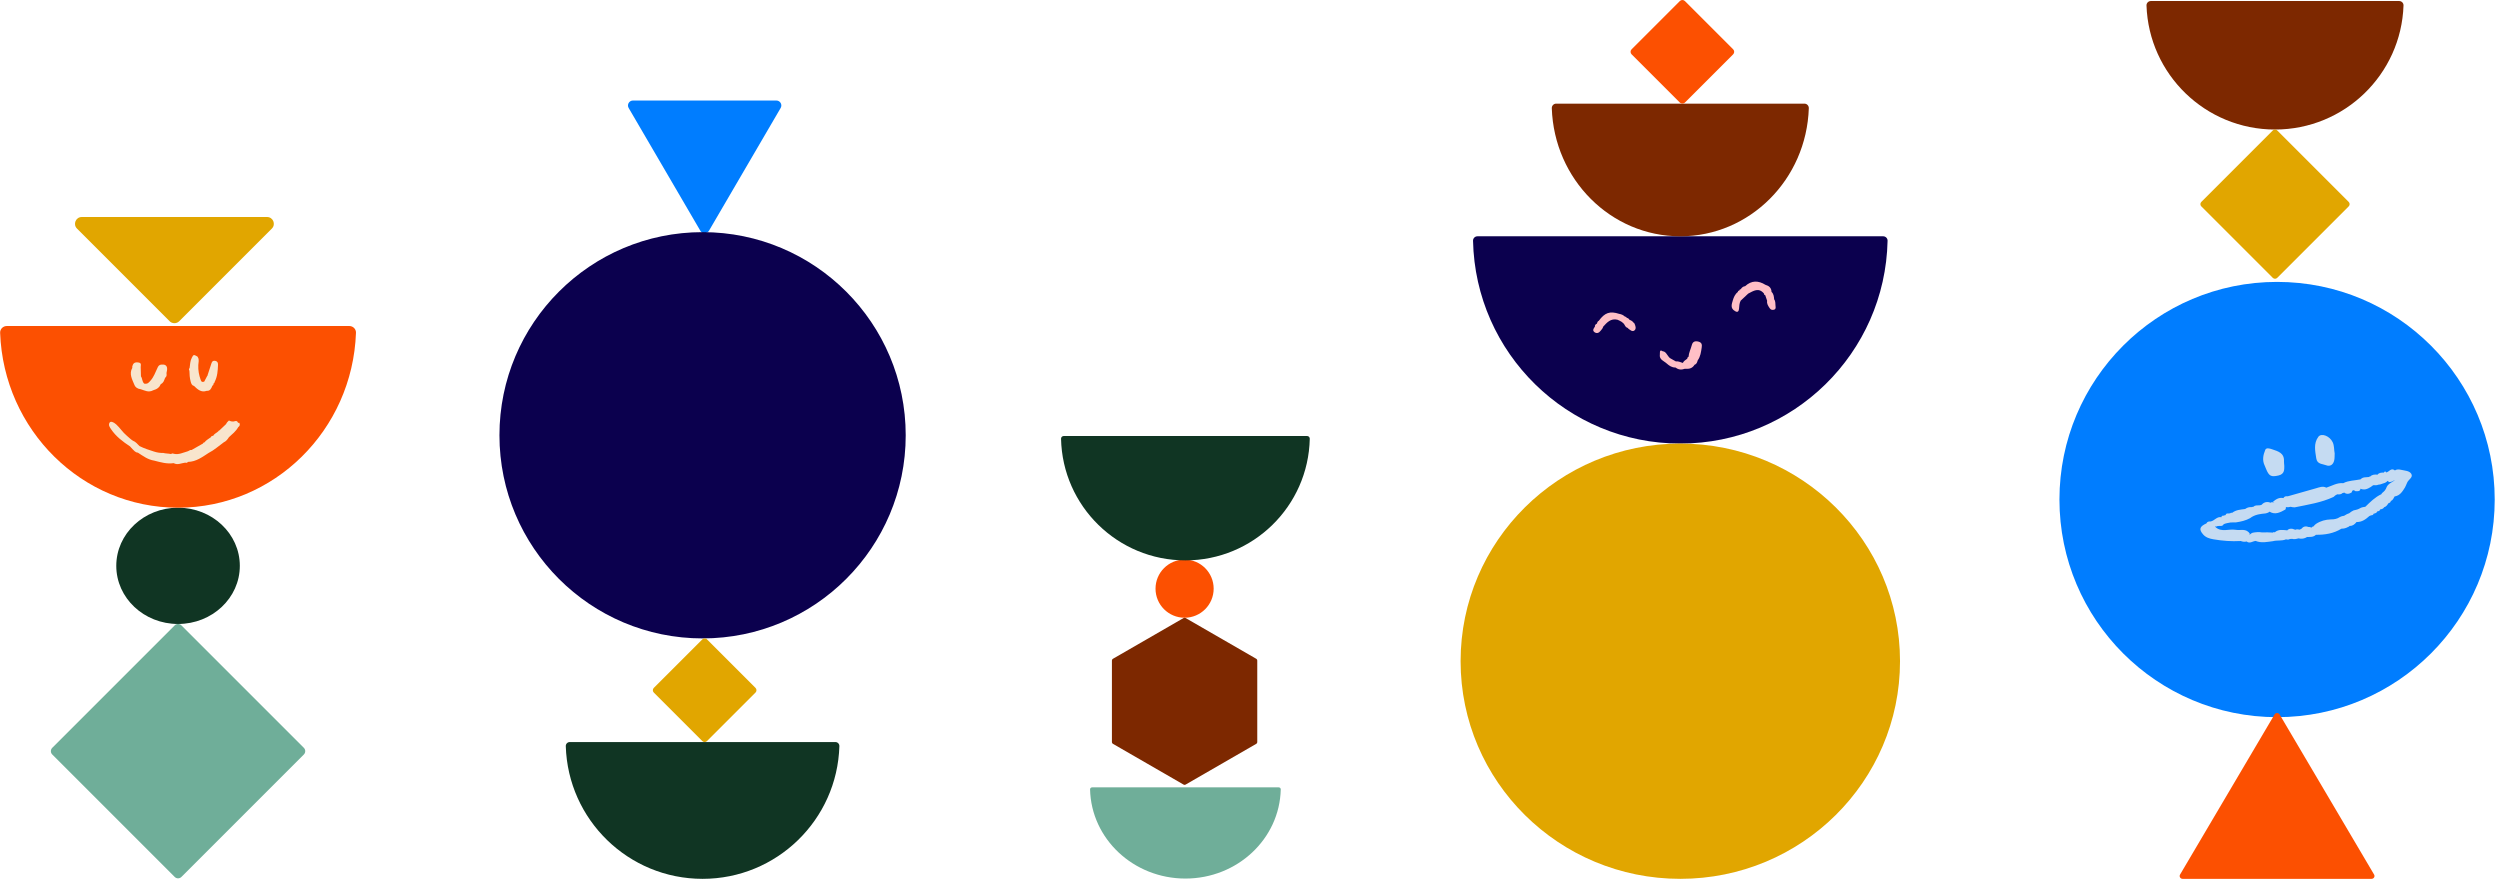 <svg width="344" height="121" viewBox="0 0 344 121" fill="none" xmlns="http://www.w3.org/2000/svg">
<ellipse cx="24.5" cy="77.859" rx="8.5" ry="8" fill="#103523"/>
<path d="M41.809 102.899C42.063 103.153 42.063 103.565 41.809 103.819L24.96 120.669C24.706 120.923 24.294 120.923 24.04 120.669L7.191 103.819C6.936 103.565 6.936 103.153 7.191 102.899L24.04 86.05C24.294 85.796 24.706 85.796 24.96 86.05L41.809 102.899Z" fill="#6FAE99"/>
<path d="M24.661 44.199L37.405 31.454C37.994 30.865 37.577 29.859 36.745 29.859L11.255 29.859C10.423 29.859 10.006 30.865 10.595 31.454L23.339 44.199C23.704 44.563 24.296 44.563 24.661 44.199Z" fill="#E1A600"/>
<path d="M24.5 69.859C37.724 69.859 48.501 59.168 48.983 45.795C49.002 45.279 48.582 44.859 48.066 44.859L0.934 44.859C0.418 44.859 -0.002 45.279 0.017 45.795C0.499 59.168 11.276 69.859 24.5 69.859Z" fill="#FC5001"/>
<path d="M19.839 52.785C19.533 52.485 19.611 52.102 19.394 51.782C19.383 51.35 19.361 50.917 19.361 50.486C19.361 50.232 19.535 49.922 18.967 49.866C18.409 49.81 18.3 50.107 18.208 50.397C18.186 50.465 18.206 50.541 18.208 50.612C17.721 51.449 18.202 52.233 18.517 53.012C18.617 53.263 18.915 53.513 19.373 53.559C19.918 53.729 20.438 54.052 21.072 53.704H21.073C21.64 53.556 21.966 53.259 22.125 52.855C22.517 52.668 22.571 52.358 22.687 52.069C22.712 52.025 22.739 51.981 22.764 51.936C22.983 51.756 22.925 51.543 22.909 51.335C22.94 51.1 23.029 50.872 22.99 50.627C22.938 50.284 22.677 50.112 22.21 50.166C21.837 50.208 21.765 50.424 21.661 50.634C21.367 51.228 21.187 51.853 20.695 52.392C20.49 52.619 20.324 52.879 19.839 52.785ZM20.938 52.939C20.938 52.94 20.936 52.942 20.936 52.943C20.936 52.939 20.936 52.936 20.936 52.933C20.936 52.935 20.938 52.936 20.938 52.939Z" fill="#F8E5CD"/>
<path d="M26.237 52.509C26.317 52.802 26.406 53.034 26.695 53.107C27.195 53.589 27.702 54.049 28.438 53.779C28.9 53.819 29.076 53.469 29.22 53.073C29.18 53.029 29.151 52.992 29.133 52.962C29.167 52.995 29.202 53.029 29.22 53.073C29.363 53.021 29.384 52.889 29.394 52.748C29.487 52.734 29.526 52.666 29.527 52.566C29.915 51.832 29.969 51.018 29.999 50.195C30.009 49.896 29.906 49.715 29.633 49.657C29.372 49.602 29.192 49.672 29.099 49.979C28.929 50.536 28.739 51.087 28.558 51.641C28.405 51.932 28.253 52.221 28.1 52.512C27.901 52.558 27.743 52.629 27.624 52.299C27.381 51.627 27.251 50.959 27.286 50.229C27.302 49.874 27.444 49.479 27.216 49.142C27.206 49.124 27.195 49.108 27.18 49.092L27.184 49.072C27.155 49.048 27.127 49.033 27.098 49.022C26.652 48.764 26.606 48.796 26.388 49.24C26.157 49.67 26.159 50.161 26.091 50.635C25.979 50.749 25.971 50.872 26.063 51.005C26.072 51.514 26.102 52.013 26.237 52.509ZM28.626 51.698C28.619 51.708 28.613 51.719 28.605 51.727C28.584 51.703 28.568 51.674 28.558 51.64C28.579 51.661 28.602 51.678 28.626 51.698Z" fill="#F8E5CD"/>
<path d="M32.922 58.168C32.866 58.184 32.81 58.184 32.754 58.171C32.754 58.173 32.754 58.173 32.754 58.174C32.675 57.964 32.55 57.879 32.309 57.959C32.034 58.05 31.76 57.997 31.505 57.859C31.343 58 31.195 58.15 31.109 58.352L31.108 58.354C30.794 58.651 30.481 58.948 30.17 59.245L30.109 59.246L30.084 59.303C30.069 59.303 30.059 59.316 30.051 59.336C29.837 59.563 29.501 59.653 29.351 59.953C29.214 59.973 29.072 59.985 29.023 60.152L29.013 60.162C28.716 60.389 28.37 60.554 28.139 60.864L28.131 60.872C28.035 60.884 27.958 60.917 27.936 61.025C27.412 61.324 26.888 61.621 26.364 61.919C26.141 61.875 25.996 62.057 25.807 62.108C25.189 62.276 24.597 62.601 23.921 62.44C23.771 62.382 23.636 62.367 23.55 62.478C23.545 62.477 23.539 62.477 23.534 62.475C23.178 62.394 22.807 62.42 22.454 62.321C22.021 62.343 21.612 62.268 21.192 62.135C20.511 61.921 19.837 61.7 19.197 61.38C18.914 61.115 18.681 60.783 18.294 60.647C17.969 60.451 17.715 60.169 17.425 59.932C16.875 59.48 16.509 58.863 15.983 58.392C15.589 58.038 15.207 57.931 15.073 58.166C14.884 58.498 15.103 58.787 15.276 59.047C15.947 60.058 16.895 60.766 17.887 61.423C17.997 61.544 18.108 61.664 18.218 61.785C18.441 61.994 18.622 62.268 18.971 62.283C19.677 62.739 20.353 63.253 21.216 63.381C22.095 63.607 22.968 63.869 23.895 63.728C24.442 64.033 24.963 63.718 25.495 63.658C25.644 63.718 25.765 63.687 25.863 63.557C26.984 63.541 27.832 62.887 28.718 62.318C29.479 61.938 30.099 61.355 30.785 60.867C31.108 60.721 31.315 60.456 31.497 60.164C31.962 59.739 32.461 59.346 32.776 58.782C32.995 58.619 33.072 58.422 32.922 58.168ZM18.594 61.201C18.596 61.206 18.599 61.211 18.6 61.216C18.594 61.218 18.586 61.219 18.579 61.222C18.584 61.214 18.589 61.208 18.594 61.201ZM24.777 62.825C24.773 62.825 24.772 62.829 24.767 62.829C24.768 62.827 24.768 62.825 24.768 62.824C24.772 62.825 24.775 62.825 24.777 62.825ZM32.754 58.189C32.753 58.186 32.749 58.184 32.748 58.181C32.749 58.181 32.753 58.181 32.754 58.181C32.754 58.184 32.754 58.186 32.754 58.189Z" fill="#F8E5CD"/>
<path d="M96.362 31.743C96.628 32.198 97.293 32.198 97.559 31.743L107.42 14.856C107.686 14.4 107.353 13.831 106.821 13.831L87.1 13.831C86.568 13.831 86.236 14.4 86.502 14.856L96.362 31.743Z" fill="#007DFF"/>
<path d="M283.379 68.736C283.379 85.275 296.787 98.683 313.326 98.683C329.865 98.683 343.273 85.275 343.273 68.736C343.273 52.196 329.865 38.789 313.326 38.789C296.787 38.789 283.379 52.196 283.379 68.736Z" fill="#007DFF"/>
<path d="M318.997 60.111C318.332 61.02 318.563 62.052 318.719 63.077C318.846 63.895 319.554 63.812 320.046 64.01C320.636 64.246 321.073 63.936 321.196 63.304C321.254 63.022 321.235 62.722 321.251 62.382C321.15 61.901 321.213 61.352 320.977 60.85C320.576 59.993 319.42 59.534 318.997 60.111Z" fill="#C5DBF2"/>
<path d="M312.621 61.813C312.264 61.693 311.838 61.583 311.704 61.896C311.407 62.59 311.259 63.348 311.632 64.092C311.695 64.219 311.742 64.353 311.794 64.485C312.214 65.52 312.492 65.666 313.532 65.424C314.384 65.226 314.312 64.562 314.318 64.114C314.296 63.782 314.271 63.634 314.277 63.491C314.337 62.316 313.469 62.102 312.621 61.813Z" fill="#C5DBF2"/>
<path d="M328.067 69.784C328.38 69.713 328.506 69.441 328.679 69.219C328.847 69.197 328.954 69.114 328.976 68.936L328.987 68.925C329.291 68.821 329.355 68.519 329.508 68.293L329.528 68.307C330.247 68.184 330.579 67.626 330.923 67.077C331.021 66.86 331.137 66.646 331.219 66.424C331.381 65.987 332.09 65.693 331.793 65.199C331.532 64.765 330.884 64.76 330.373 64.644C330.08 64.578 329.802 64.551 329.541 64.732C329.022 64.301 328.753 64.935 328.352 65.009C328.237 64.812 328.127 64.834 328.023 65.026H328.02C327.699 65.031 327.375 65.023 327.147 65.311L327.141 65.314C326.762 65.273 326.403 65.292 326.117 65.591L326.032 65.564L325.98 65.635C325.59 65.696 325.156 65.6 324.838 65.935L324.802 65.96C324.014 66.13 323.182 66.097 322.44 66.481L322.435 66.487C321.578 66.393 320.87 66.863 320.101 67.102C319.612 66.844 319.151 67.055 318.687 67.187C317.39 67.555 316.094 67.923 314.798 68.291C314.554 68.269 314.323 68.271 314.205 68.543L314.186 68.532C313.563 68.406 313.115 68.736 312.687 69.109C312.835 69.136 312.923 69.164 312.97 69.191C312.862 69.175 312.709 69.186 312.687 69.109C312.599 69.084 312.522 69.103 312.459 69.172C312.014 69.013 311.602 69.043 311.253 69.397L311.264 69.427C311.176 69.46 311.086 69.491 310.998 69.523C310.696 69.576 310.355 69.455 310.094 69.719C310.001 69.738 309.908 69.76 309.812 69.779C309.545 69.765 309.298 69.815 309.076 69.946C309.026 69.966 308.98 69.993 308.936 70.037C308.307 70.125 307.662 70.147 307.134 70.572C307.033 70.534 306.948 70.553 306.871 70.633C306.769 70.641 306.67 70.652 306.569 70.66C306.374 70.614 306.289 70.732 306.228 70.891C306.143 70.88 306.069 70.902 306.003 70.957C305.819 70.916 305.706 70.998 305.643 71.165C305.682 71.209 305.72 71.253 305.759 71.297C305.756 71.3 305.753 71.303 305.75 71.305C305.715 71.259 305.679 71.212 305.643 71.165C305.031 71.05 304.71 71.668 304.177 71.753C303.941 71.745 303.718 71.764 303.603 72.019C302.658 72.453 302.538 72.835 303.153 73.543C303.521 73.966 304.031 74.115 304.564 74.208C305.811 74.422 307.063 74.518 308.326 74.444C308.59 74.54 308.856 74.587 309.133 74.507C309.57 74.856 309.965 74.458 310.383 74.433C311.168 74.757 311.962 74.565 312.753 74.466C313.343 74.307 313.977 74.463 314.554 74.213C314.741 74.263 314.925 74.271 315.098 74.164C315.196 74.158 315.295 74.153 315.397 74.147C315.696 74.235 315.982 74.158 316.27 74.079C316.699 74.186 317.099 74.123 317.473 73.881L317.47 73.889C317.893 73.881 318.33 73.928 318.67 73.587C319.914 73.601 321.106 73.412 322.188 72.744C322.514 72.755 322.811 72.67 323.083 72.516C323.163 72.497 323.237 72.456 323.297 72.382L323.33 72.363C323.75 72.374 324.019 72.126 324.261 71.83C324.989 71.855 325.519 71.462 326.024 71.009C326.109 70.973 326.194 70.938 326.279 70.902C326.452 70.918 326.562 70.841 326.614 70.68C326.842 70.649 327.04 70.572 327.144 70.344L327.18 70.347C327.356 70.353 327.457 70.259 327.509 70.097C327.729 70.062 327.946 70.007 328.067 69.784ZM327.811 65.759C327.811 65.756 327.809 65.754 327.809 65.754C327.811 65.754 327.811 65.756 327.811 65.759ZM327.77 65.646L327.759 65.641C327.756 65.633 327.751 65.627 327.746 65.619C327.746 65.616 327.746 65.616 327.748 65.614C327.756 65.624 327.765 65.635 327.77 65.646ZM318.033 72.901C318.033 72.917 318.036 72.936 318.036 72.953C318.03 72.956 318.028 72.961 318.019 72.961C318.019 72.879 318.025 72.884 318.033 72.901ZM312.742 73.909C312.742 73.895 312.742 73.881 312.742 73.867C312.75 73.867 312.758 73.87 312.764 73.87C312.755 73.884 312.747 73.898 312.742 73.909ZM318.678 72.091C318.547 72.184 318.439 72.297 318.352 72.423C318.231 72.445 318.124 72.497 318.036 72.612C318.025 72.602 318.017 72.591 318.006 72.582C317.899 72.533 317.789 72.508 317.671 72.508C317.657 72.511 317.643 72.514 317.632 72.516C317.245 72.346 316.921 72.453 316.646 72.783C316.561 72.813 316.479 72.846 316.396 72.884C316.201 72.821 316.012 72.81 315.823 72.898C315.806 72.89 315.787 72.887 315.77 72.876C315.669 72.829 315.562 72.791 315.452 72.766C315.334 72.75 315.216 72.747 315.098 72.763C314.977 72.791 314.867 72.846 314.771 72.92C314.76 72.939 314.754 72.959 314.746 72.978C314.145 72.928 313.53 72.788 313.002 73.252C312.909 73.197 312.824 73.208 312.747 73.285C312.25 73.25 311.756 73.236 311.267 73.263C310.841 73.184 310.408 73.219 309.971 73.302C309.834 73.348 309.713 73.425 309.606 73.527C309.567 73.543 309.529 73.557 309.49 73.571C309.521 73.532 309.551 73.491 309.578 73.445C309.089 72.656 308.288 73.019 307.615 72.901C306.706 72.742 305.712 73.274 304.874 72.549C304.852 72.495 304.822 72.445 304.789 72.398C304.795 72.401 304.833 72.42 304.833 72.42L304.965 72.459L305.089 72.398C305.193 72.387 305.297 72.374 305.402 72.363C305.641 72.387 305.866 72.379 305.989 72.124C306.289 71.992 306.618 71.954 306.939 71.89C307.181 71.896 307.431 71.874 307.675 71.879C308.348 71.778 309.004 71.632 309.608 71.3C309.932 71.047 310.287 70.899 310.657 70.806C310.701 70.795 310.748 70.787 310.792 70.776C311.094 70.71 311.407 70.677 311.723 70.649C311.857 70.622 311.992 70.583 312.118 70.526C312.181 70.493 312.234 70.449 312.289 70.405C313.066 70.885 313.766 70.501 314.469 70.111C314.54 69.99 314.551 69.88 314.535 69.779C314.54 69.782 314.546 69.782 314.551 69.782C314.776 69.812 314.988 69.793 315.188 69.735C315.364 69.784 315.551 69.812 315.751 69.812C317.563 69.438 319.401 69.169 321.1 68.376C321.251 68.214 321.422 68.098 321.603 68.016C321.869 68.043 322.133 68.052 322.341 67.838C322.38 67.835 322.416 67.829 322.454 67.827C322.487 67.81 322.514 67.788 322.545 67.766C322.871 68.024 323.217 67.991 323.58 67.766C323.673 67.412 323.86 67.368 324.121 67.593C324.426 67.593 324.763 67.637 324.802 67.245C325.022 67.349 325.255 67.371 325.499 67.33C325.755 67.272 325.983 67.154 326.205 67.017C326.307 66.948 326.405 66.879 326.499 66.8C326.524 66.781 326.551 66.772 326.576 66.761C326.801 66.761 327.04 66.805 327.238 66.698C327.331 66.693 327.424 66.682 327.515 66.657C327.737 66.585 327.96 66.517 328.177 66.434C328.281 66.388 328.374 66.327 328.459 66.248C328.632 66.025 328.638 66.404 328.77 66.33C328.989 66.336 329.179 66.245 329.366 66.138C329.368 66.135 329.459 66.1 329.484 66.091C329.486 66.102 329.489 66.113 329.492 66.124C329.448 66.132 329.407 66.154 329.371 66.185C329.025 66.412 328.621 66.583 328.418 66.989C328.35 67.192 328.251 67.376 328.119 67.533C328.042 67.596 327.971 67.662 327.905 67.736C327.872 67.761 327.842 67.791 327.806 67.813C327.748 67.868 327.707 67.931 327.677 68.002C326.804 68.406 326.142 69.081 325.464 69.735C325.31 69.757 325.156 69.776 325.008 69.817C324.895 69.856 324.785 69.902 324.684 69.966C324.53 70.053 324.368 70.117 324.198 70.152C324.082 70.169 323.967 70.191 323.854 70.229C323.745 70.279 323.64 70.334 323.544 70.402C323.445 70.471 323.349 70.54 323.259 70.616C323.253 70.622 323.248 70.625 323.242 70.63C322.99 70.701 322.767 70.833 322.545 70.973C322.465 70.993 322.385 71.006 322.303 71.017C322.185 71.047 322.072 71.089 321.965 71.146C321.597 71.399 321.18 71.478 320.743 71.468C319.999 71.49 319.304 71.676 318.678 72.091Z" fill="#C5DBF2"/>
<circle r="4" transform="matrix(-1 0 0 1 163 81)" fill="#FC5001"/>
<path d="M231.21 61.035C246.76 61.035 259.404 48.596 259.731 33.128C259.738 32.79 259.464 32.514 259.125 32.514H203.295C202.957 32.514 202.682 32.79 202.689 33.128C203.016 48.596 215.66 61.035 231.21 61.035Z" fill="#0B004E"/>
<path d="M163.113 120.889C170.264 120.889 176.08 115.418 176.232 108.614C176.236 108.463 176.107 108.34 175.949 108.34H150.276C150.118 108.34 149.99 108.463 149.993 108.614C150.146 115.418 155.961 120.889 163.113 120.889Z" fill="#6FAE99"/>
<path d="M163.113 77.108C172.441 77.108 180.026 69.647 180.225 60.369C180.23 60.163 180.062 59.995 179.856 59.995H146.369C146.163 59.995 145.996 60.163 146 60.369C146.199 69.647 153.784 77.108 163.113 77.108Z" fill="#103523"/>
<path d="M231.21 32.514C240.777 32.514 248.571 24.68 248.893 14.891C248.904 14.544 248.63 14.261 248.293 14.261H214.127C213.79 14.261 213.516 14.544 213.527 14.891C213.85 24.68 221.643 32.514 231.21 32.514Z" fill="#7D2800"/>
<path d="M233.696 47.003C233.212 46.88 232.913 47.025 232.794 47.482C232.652 48.024 232.381 48.528 232.342 49.097C232.224 49.139 232.174 49.227 232.171 49.348L232.163 49.359C231.945 49.535 231.68 49.662 231.56 49.941H231.559C231.241 49.852 230.939 49.677 230.59 49.727C230.372 49.604 230.156 49.483 229.939 49.361C229.485 49.162 229.412 48.589 228.974 48.375C228.912 48.362 228.851 48.347 228.789 48.334C228.503 48.137 228.391 48.243 228.401 48.559C228.399 48.624 228.399 48.689 228.397 48.754C228.276 49.5 228.949 49.653 229.34 50.017C229.682 50.322 230.047 50.579 230.536 50.568C230.913 50.847 231.319 50.932 231.765 50.754C231.832 50.752 231.899 50.748 231.966 50.746C232.483 50.791 232.907 50.642 233.182 50.173L233.206 50.184C233.474 50.073 233.532 49.822 233.606 49.584C233.988 49.063 234.058 48.442 234.153 47.832C234.213 47.445 234.187 47.127 233.696 47.003Z" fill="#FFBFC6"/>
<path d="M244.123 41.186C244.093 40.812 244.06 40.44 243.762 40.163C243.746 39.614 243.42 39.332 242.927 39.192C241.949 38.584 241.01 38.56 240.128 39.38C239.853 39.404 239.676 39.572 239.531 39.787C239.552 39.808 239.574 39.826 239.595 39.847C239.593 39.847 239.591 39.849 239.591 39.849C239.572 39.828 239.552 39.808 239.533 39.787C239.425 39.808 239.349 39.862 239.325 39.973L239.334 39.988C239.208 39.99 239.133 40.049 239.128 40.18L239.124 40.181C238.737 40.471 238.557 40.92 238.434 41.334C238.289 41.825 238.057 42.426 238.724 42.794L238.728 42.798C239.115 43.062 239.26 42.813 239.29 42.489C239.325 42.106 239.327 41.725 239.517 41.377L239.53 41.361C239.87 41.041 240.21 40.721 240.552 40.401C241.276 40.027 241.997 39.521 242.725 40.393C242.727 40.509 242.766 40.598 242.894 40.617C242.981 40.873 243.071 41.13 243.158 41.386C243.084 41.805 243.314 42.123 243.528 42.435C243.668 42.64 243.902 42.686 244.133 42.606C244.374 42.523 244.335 42.294 244.313 42.115C244.272 41.803 244.337 41.465 244.123 41.186ZM239.292 40.222C239.292 40.222 239.29 40.208 239.288 40.191C239.29 40.191 239.29 40.191 239.292 40.191C239.292 40.208 239.292 40.222 239.292 40.222Z" fill="#FFBFC6"/>
<path d="M224.795 44.397C224.795 44.399 224.795 44.399 224.795 44.397L224.754 44.382C224.631 44.165 224.406 44.092 224.203 43.986L224.186 43.975C224.114 43.828 223.991 43.758 223.833 43.741C223.809 43.622 223.731 43.575 223.614 43.577L223.599 43.57C223.374 43.363 223.113 43.235 222.81 43.19C221.521 42.776 220.831 43.008 219.994 44.141L219.993 44.144C219.809 44.209 219.79 44.386 219.732 44.535C219.557 44.62 219.429 44.736 219.459 44.953C219.267 45.193 219.089 45.478 219.401 45.708C219.699 45.928 220.011 45.827 220.24 45.52C220.374 45.342 220.551 45.19 220.593 44.955C221.122 44.367 221.648 43.772 222.57 43.996C222.968 44.176 223.37 44.34 223.582 44.777C223.658 44.935 223.805 45.089 224.01 45.136L224 45.171C224.278 45.385 224.614 45.725 224.921 45.45C225.183 45.217 225.04 44.784 224.869 44.457C224.854 44.436 224.819 44.42 224.795 44.397Z" fill="#FFBFC6"/>
<path d="M313.041 17.824C322.608 17.824 330.402 10.235 330.724 0.752C330.735 0.415 330.461 0.141 330.124 0.141H295.958C295.621 0.141 295.347 0.415 295.358 0.752C295.68 10.235 303.474 17.824 313.041 17.824Z" fill="#7D2800"/>
<path d="M162.87 85.035C162.95 84.988 163.05 84.988 163.13 85.035L172.87 90.655C172.95 90.701 173 90.787 173 90.88V102.12C173 102.213 172.95 102.299 172.87 102.345L163.13 107.965C163.05 108.012 162.95 108.012 162.87 107.965L153.13 102.345C153.05 102.299 153 102.213 153 102.12V90.88C153 90.787 153.05 90.701 153.13 90.655L162.87 85.035Z" fill="#7D2800"/>
<path d="M312.978 98.309C313.133 98.047 313.519 98.047 313.674 98.309L326.676 120.34C326.831 120.602 326.638 120.929 326.328 120.929H300.324C300.014 120.929 299.821 120.602 299.976 120.34L312.978 98.309Z" fill="#FC5001"/>
<path d="M224.508 7.476C224.317 7.285 224.317 6.975 224.508 6.784L231.149 0.143C231.34 -0.048 231.65 -0.048 231.841 0.143L238.482 6.784C238.673 6.975 238.673 7.285 238.482 7.476L231.841 14.117C231.65 14.308 231.34 14.308 231.149 14.117L224.508 7.476Z" fill="#FC5001"/>
<path d="M302.9 28.397C302.731 28.228 302.731 27.955 302.9 27.786L312.735 17.95C312.904 17.782 313.178 17.782 313.346 17.95L323.182 27.786C323.351 27.955 323.351 28.228 323.182 28.397L313.346 38.232C313.178 38.401 312.904 38.401 312.735 38.232L302.9 28.397Z" fill="#E1A600"/>
<circle r="27.951" transform="matrix(-1 0 0 1 96.675 59.894)" fill="#0B004E"/>
<ellipse rx="30.232" ry="29.947" transform="matrix(-1 0 0 1 231.21 90.982)" fill="#E1A600"/>
<path d="M96.675 120.929C106.888 120.929 115.202 112.803 115.499 102.667C115.508 102.358 115.256 102.105 114.947 102.105H78.404C78.094 102.105 77.843 102.358 77.852 102.667C78.149 112.803 86.463 120.929 96.675 120.929Z" fill="#103523"/>
<path d="M89.963 95.296C89.786 95.119 89.786 94.832 89.963 94.654L96.64 87.978C96.817 87.8 97.104 87.8 97.282 87.978L103.958 94.654C104.135 94.832 104.135 95.119 103.958 95.296L97.282 101.972C97.104 102.15 96.817 102.15 96.64 101.972L89.963 95.296Z" fill="#E1A600"/>
</svg>
